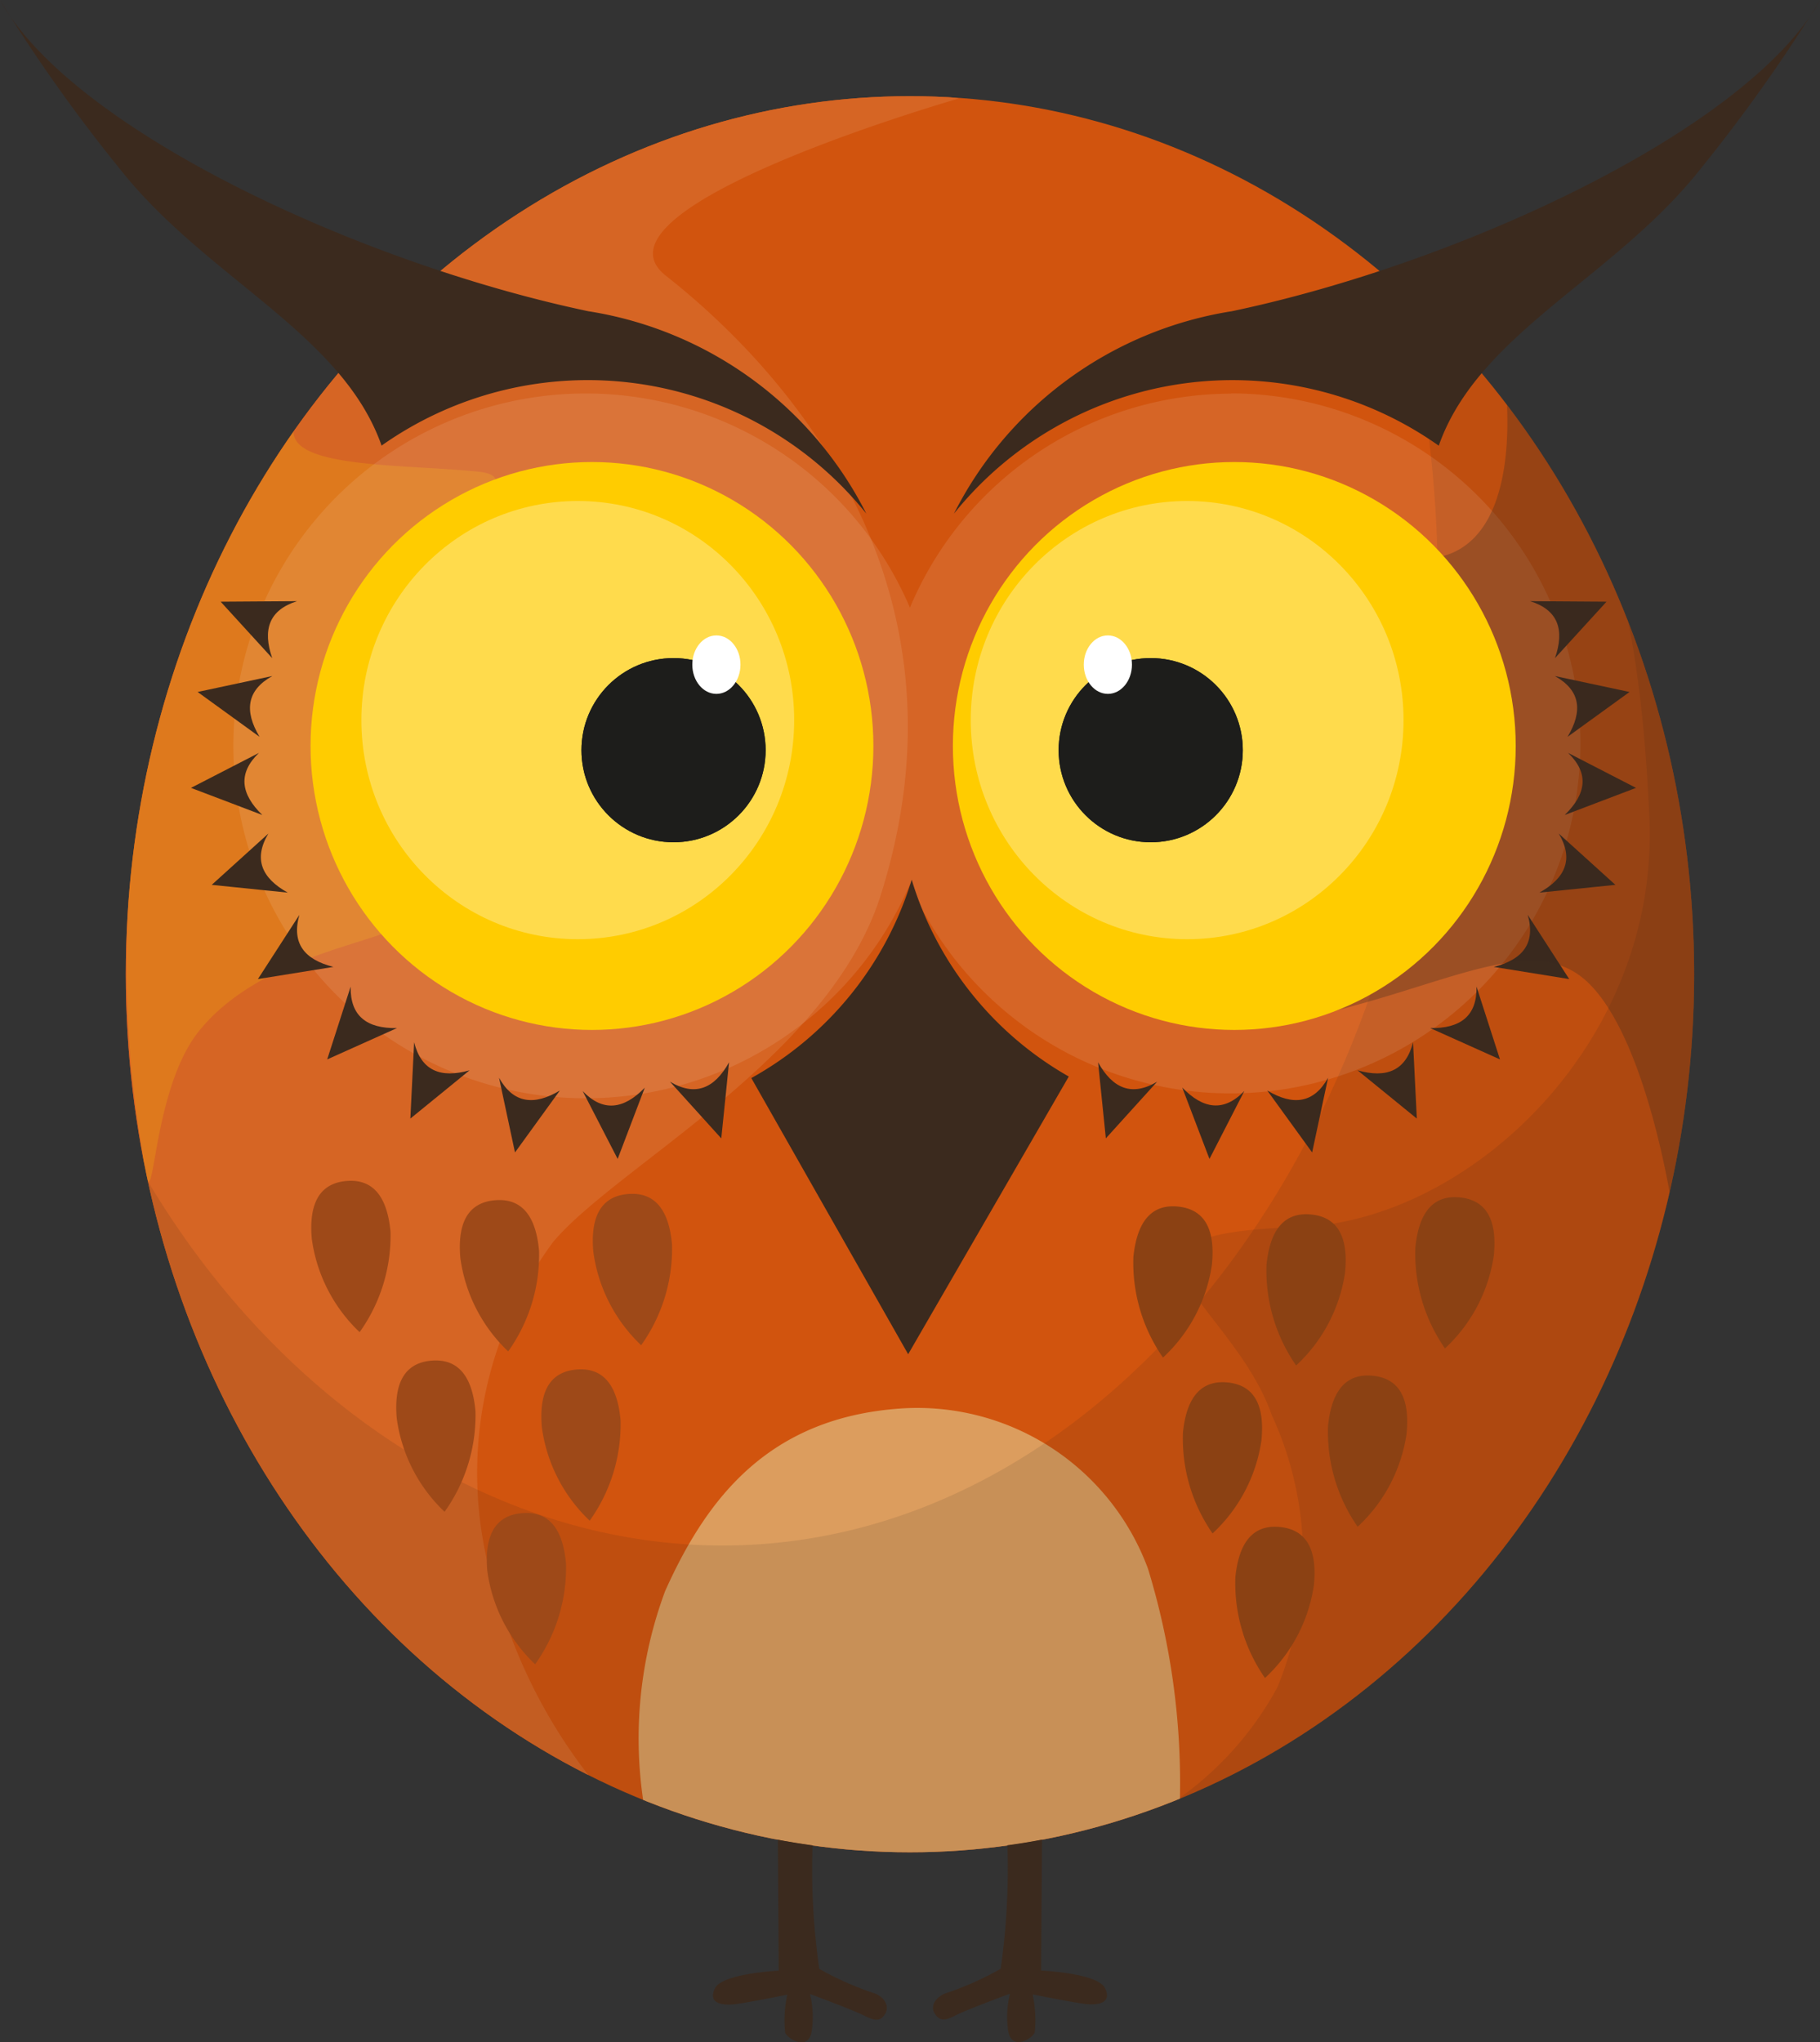 <svg xmlns="http://www.w3.org/2000/svg" xmlns:xlink="http://www.w3.org/1999/xlink" width="34.231" height="38.412" viewBox="0 0 34.231 38.412">
  <rect x="0" y="0" width="34.231" height="38.412" fill="#333333" stroke="none"/>
  <defs>
    <clipPath id="clip-path">
      <ellipse id="Ellipse_37" data-name="Ellipse 37" cx="14.749" cy="16.515" rx="14.749" ry="16.515" transform="translate(0 0)" fill="none"/>
    </clipPath>
  </defs>
  <g id="logo-eule-solo" transform="translate(-1905.414 336)">
    <g id="Gruppe_156" data-name="Gruppe 156" transform="translate(1907.78 -334.191)" clip-path="url(#clip-path)">
      <ellipse id="Ellipse_36" data-name="Ellipse 36" cx="14.749" cy="16.515" rx="14.749" ry="16.515" transform="translate(0 0)" fill="#d1540e"/>
      <path id="Pfad_221" data-name="Pfad 221" d="M66.77,20.451s-7.15,2.049-5.515,3.335c1.686,1.328,6.031,5.377,4.038,11.66-.968,3.05-4.952,5.08-6.157,6.512a7.319,7.319,0,0,0-.987,6.858,9.971,9.971,0,0,0,1.72,3.263,15.482,15.482,0,0,1-5.662-4.693,19.568,19.568,0,0,1-3.225-11.834,18.177,18.177,0,0,1,3.945-9.963A15.193,15.193,0,0,1,62.2,20.865,10.5,10.5,0,0,1,66.77,20.451Z" transform="translate(-51.097 -20.409)" fill="#d66524"/>
      <path id="Pfad_222" data-name="Pfad 222" d="M54.606,36.228a16.636,16.636,0,0,0-2.861,6.538,20.7,20.7,0,0,0-.051,7.151c.256,1.89.092-.979,1.073-2.2,1.394-1.731,4.342-1.686,3.933-2.3s-2.246-1.481-1.686-3.831,4.495-4.24,3.012-4.393S54.146,37.147,54.606,36.228Z" transform="translate(-51.393 -30.13)" fill="#fc0" opacity="0.2"/>
      <path id="Pfad_223" data-name="Pfad 223" d="M110.093,43.337s.529,1.079.694,4.694c.2,4.29-3.429,7.625-6.592,7.725-4.214.133-1.267,1.375-.512,3.532a6.394,6.394,0,0,1,.108,5.124,6.14,6.14,0,0,1-2.218,2.33,13.053,13.053,0,0,0,4.908-3.069,16.746,16.746,0,0,0,5.244-13.238A15.158,15.158,0,0,0,110.093,43.337Z" transform="translate(-82.131 -34.486)" fill="#1d1d1b" opacity="0.1"/>
      <path id="Pfad_224" data-name="Pfad 224" d="M81.216,84.2a4.626,4.626,0,0,1,4.638,3.015,13.786,13.786,0,0,1,.6,4.35,12.282,12.282,0,0,1-4.951,1,13.377,13.377,0,0,1-5.14-.97,7.947,7.947,0,0,1,.41-3.963C77.553,85.895,78.715,84.368,81.216,84.2Z" transform="translate(-66.628 -59.518)" fill="#dc9d5e"/>
      <path id="Pfad_225" data-name="Pfad 225" d="M75.519,29.815A23.59,23.59,0,0,1,76.2,35.46c0,9.941-6.024,18-13.454,18-4.472,0-8.679-2.918-11.126-7.409,1.377,7.523,7.566,13.3,14.692,13.3,8.146,0,14.754-7.517,14.754-16.637A17.279,17.279,0,0,0,75.519,29.815Z" transform="translate(-51.522 -26.2)" fill="#1d1d1b" opacity="0.1"/>
      <path id="Pfad_226" data-name="Pfad 226" d="M75.362,34.925a6.567,6.567,0,0,0-6.041,4.025,6.628,6.628,0,1,0,0,5.2,6.583,6.583,0,1,0,6.041-9.23Z" transform="translate(-54.573 -29.33)" fill="#fff" opacity="0.1"/>
      <path id="Pfad_227" data-name="Pfad 227" d="M78.765,68.836,77.8,67.769c.474.283.836.131,1.111-.364Z" transform="translate(-67.565 -49.233)" fill="#3b2a1e"/>
      <path id="Pfad_228" data-name="Pfad 228" d="M74.217,69.976,73.559,68.7c.384.4.774.343,1.168-.064Z" transform="translate(-64.966 -49.987)" fill="#3b2a1e"/>
      <path id="Pfad_229" data-name="Pfad 229" d="M69.794,69.559l-.3-1.405c.268.483.658.531,1.144.24Z" transform="translate(-62.474 -49.692)" fill="#3b2a1e"/>
      <path id="Pfad_230" data-name="Pfad 230" d="M65.189,67.867l.071-1.436c.134.536.5.683,1.043.528Z" transform="translate(-59.837 -48.637)" fill="#3b2a1e"/>
      <path id="Pfad_231" data-name="Pfad 231" d="M61.15,65.1l.441-1.369c-.009.552.3.789.871.78Z" transform="translate(-57.362 -46.983)" fill="#3b2a1e"/>
      <path id="Pfad_232" data-name="Pfad 232" d="M57.787,61.45l.78-1.208c-.151.531.09.841.64.979Z" transform="translate(-55.302 -44.844)" fill="#3b2a1e"/>
      <path id="Pfad_233" data-name="Pfad 233" d="M55.542,57.259l1.066-.965c-.283.474-.131.836.364,1.111Z" transform="translate(-53.926 -42.425)" fill="#3b2a1e"/>
      <path id="Pfad_234" data-name="Pfad 234" d="M54.536,53.036l1.278-.658c-.4.384-.343.774.064,1.168Z" transform="translate(-53.31 -40.026)" fill="#3b2a1e"/>
      <path id="Pfad_235" data-name="Pfad 235" d="M54.857,48.94l1.405-.3c-.483.268-.531.658-.24,1.144Z" transform="translate(-53.506 -37.734)" fill="#3b2a1e"/>
      <path id="Pfad_236" data-name="Pfad 236" d="M55.976,45.017l1.438-.01c-.527.165-.654.537-.468,1.072Z" transform="translate(-54.192 -35.509)" fill="#3b2a1e"/>
      <path id="Pfad_237" data-name="Pfad 237" d="M98.737,68.837l.965-1.066c-.474.283-.836.131-1.111-.364Z" transform="translate(-80.304 -49.235)" fill="#3b2a1e"/>
      <path id="Pfad_238" data-name="Pfad 238" d="M103.191,69.976l.656-1.278c-.384.4-.774.343-1.168-.064Z" transform="translate(-82.809 -49.987)" fill="#3b2a1e"/>
      <path id="Pfad_239" data-name="Pfad 239" d="M107.657,69.559l.3-1.405c-.268.483-.658.531-1.144.24Z" transform="translate(-85.344 -49.692)" fill="#3b2a1e"/>
      <path id="Pfad_240" data-name="Pfad 240" d="M112.309,67.867l-.071-1.436c-.134.536-.5.683-1.044.528Z" transform="translate(-88.027 -48.637)" fill="#3b2a1e"/>
      <path id="Pfad_241" data-name="Pfad 241" d="M116.037,65.1l-.441-1.369c.009.552-.3.789-.871.78Z" transform="translate(-90.191 -46.983)" fill="#3b2a1e"/>
      <path id="Pfad_242" data-name="Pfad 242" d="M119.228,61.45l-.78-1.208c.151.531-.09.841-.639.979Z" transform="translate(-92.08 -44.844)" fill="#3b2a1e"/>
      <path id="Pfad_243" data-name="Pfad 243" d="M121.456,57.259l-1.066-.965c.284.474.131.836-.364,1.111Z" transform="translate(-93.439 -42.425)" fill="#3b2a1e"/>
      <path id="Pfad_244" data-name="Pfad 244" d="M122.6,53.036l-1.278-.658c.4.384.343.774-.064,1.168Z" transform="translate(-94.195 -40.026)" fill="#3b2a1e"/>
      <path id="Pfad_245" data-name="Pfad 245" d="M122.181,48.94l-1.406-.3c.483.268.531.658.24,1.144Z" transform="translate(-93.898 -37.734)" fill="#3b2a1e"/>
      <path id="Pfad_246" data-name="Pfad 246" d="M121.011,45.017l-1.438-.01c.527.165.654.537.468,1.072Z" transform="translate(-93.161 -35.509)" fill="#3b2a1e"/>
      <path id="Pfad_247" data-name="Pfad 247" d="M109.217,34.042s.514,3.469-1.588,3.451-4-1.1-3.468,1.908-2.274,7.295.653,6.839,4.816-1.852,5.952-.8,1.609,4.272,1.609,4.272a18.99,18.99,0,0,0,.243-8.26,17.729,17.729,0,0,0-3.4-7.41Z" transform="translate(-83.287 -28.79)" fill="#3b2a1e" opacity="0.3"/>
      <path id="Pfad_248" data-name="Pfad 248" d="M75.548,74.754a3.129,3.129,0,0,1-.581,1.887,2.969,2.969,0,0,1-.9-1.76c-.068-.785.243-1.049.651-1.084S75.481,73.969,75.548,74.754Z" transform="translate(-65.274 -53.148)" fill="#9e4918"/>
      <path id="Pfad_249" data-name="Pfad 249" d="M70.4,90.25a3.129,3.129,0,0,1-.581,1.887,2.969,2.969,0,0,1-.9-1.759c-.068-.785.243-1.049.651-1.084S70.334,89.464,70.4,90.25Z" transform="translate(-62.12 -62.643)" fill="#9e4918"/>
      <path id="Pfad_250" data-name="Pfad 250" d="M73.048,83.275a3.123,3.123,0,0,1-.581,1.887,2.967,2.967,0,0,1-.9-1.759c-.068-.785.243-1.049.651-1.084S72.978,82.489,73.048,83.275Z" transform="translate(-63.742 -58.369)" fill="#9e4918"/>
      <path id="Pfad_251" data-name="Pfad 251" d="M69.089,75.053a3.128,3.128,0,0,1-.581,1.887,2.969,2.969,0,0,1-.9-1.759c-.068-.785.243-1.049.651-1.084S69.021,74.268,69.089,75.053Z" transform="translate(-61.316 -53.331)" fill="#9e4918"/>
      <path id="Pfad_252" data-name="Pfad 252" d="M66,82.845a3.128,3.128,0,0,1-.581,1.887,2.967,2.967,0,0,1-.9-1.759c-.068-.785.243-1.049.651-1.084S65.932,82.06,66,82.845Z" transform="translate(-59.423 -58.106)" fill="#9e4918"/>
      <path id="Pfad_253" data-name="Pfad 253" d="M61.873,74.119a3.127,3.127,0,0,1-.581,1.887,2.968,2.968,0,0,1-.9-1.759c-.068-.785.243-1.049.651-1.084S61.8,73.334,61.873,74.119Z" transform="translate(-56.894 -52.759)" fill="#9e4918"/>
      <path id="Pfad_254" data-name="Pfad 254" d="M100.3,75.351a3.125,3.125,0,0,0,.557,1.894,2.967,2.967,0,0,0,.92-1.747c.078-.784-.229-1.052-.637-1.093S100.381,74.567,100.3,75.351Z" transform="translate(-81.349 -53.52)" fill="#8b4113"/>
      <path id="Pfad_255" data-name="Pfad 255" d="M105.248,90.913a3.125,3.125,0,0,0,.557,1.894,2.969,2.969,0,0,0,.92-1.747c.078-.784-.229-1.052-.637-1.093S105.326,90.128,105.248,90.913Z" transform="translate(-84.379 -63.055)" fill="#8b4113"/>
      <path id="Pfad_256" data-name="Pfad 256" d="M102.7,83.9a3.126,3.126,0,0,0,.557,1.894,2.969,2.969,0,0,0,.919-1.748c.078-.785-.229-1.052-.637-1.092S102.777,83.119,102.7,83.9Z" transform="translate(-82.817 -58.761)" fill="#8b4113"/>
      <path id="Pfad_257" data-name="Pfad 257" d="M106.76,75.734a3.126,3.126,0,0,0,.557,1.895,2.968,2.968,0,0,0,.92-1.748c.078-.785-.229-1.052-.637-1.092S106.838,74.95,106.76,75.734Z" transform="translate(-85.305 -53.755)" fill="#8b4113"/>
      <path id="Pfad_258" data-name="Pfad 258" d="M109.747,83.567a3.126,3.126,0,0,0,.557,1.894,2.969,2.969,0,0,0,.92-1.748c.078-.785-.229-1.052-.637-1.092S109.825,82.782,109.747,83.567Z" transform="translate(-87.135 -58.554)" fill="#8b4113"/>
      <path id="Pfad_259" data-name="Pfad 259" d="M113.988,74.9a3.125,3.125,0,0,0,.557,1.894,2.967,2.967,0,0,0,.919-1.747c.078-.784-.229-1.052-.637-1.093S114.065,74.112,113.988,74.9Z" transform="translate(-89.734 -53.241)" fill="#8b4113"/>
    </g>
    <path id="Pfad_260" data-name="Pfad 260" d="M92.6,107.621c0-.394.013-2.077.016-2.463-.216.041-.433.077-.652.106a13.232,13.232,0,0,1-.126,2.323,5.86,5.86,0,0,1-1,.45c-.185.05-.337.227-.246.382s.194.152.4.044,1.021-.407,1.021-.407a1.776,1.776,0,0,0-.035.69c.056.387.437.173.5.041a2.3,2.3,0,0,0-.039-.718s.8.161,1.012.182.488-.016.349-.3S92.6,107.621,92.6,107.621Z" transform="translate(1832.397 -406.557)" fill="#3b2a1e"/>
    <path id="Pfad_261" data-name="Pfad 261" d="M82.885,108.043a5.851,5.851,0,0,1-1.007-.45,13.208,13.208,0,0,1-.126-2.323c-.219-.031-.436-.065-.652-.106,0,.387.015,2.069.015,2.463,0,0-1.065.05-1.2.333s.133.32.349.3,1.012-.182,1.012-.182a2.292,2.292,0,0,0-.039.718c.068.132.448.345.5-.041a1.781,1.781,0,0,0-.034-.69s.809.3,1.02.407.313.111.4-.044S83.069,108.091,82.885,108.043Z" transform="translate(1838.945 -406.561)" fill="#3b2a1e"/>
    <path id="Pfad_262" data-name="Pfad 262" d="M52.436,24.189a6.72,6.72,0,0,1,9.117,1.28,7.093,7.093,0,0,0-5.228-3.807c-4.307-.905-9.708-3.417-11.066-5.854a30.318,30.318,0,0,0,2.248,3.169c1.623,2.061,4.182,3.091,4.929,5.212" transform="translate(1860.155 -351.808)" fill="#3b2a1e"/>
    <path id="Pfad_263" data-name="Pfad 263" d="M100.7,24.189a6.72,6.72,0,0,0-9.116,1.28,7.094,7.094,0,0,1,5.226-3.807c4.308-.905,9.709-3.419,11.068-5.854a30.5,30.5,0,0,1-2.246,3.169c-1.624,2.061-4.182,3.091-4.929,5.212" transform="translate(1831.772 -351.808)" fill="#3b2a1e"/>
    <path id="Pfad_264" data-name="Pfad 264" d="M84.765,58.543a6.393,6.393,0,0,1-3.015,3.728l2.95,5.194,3.021-5.223a6.385,6.385,0,0,1-2.954-3.7" transform="translate(1837.795 -377.994)" fill="#3b2a1e"/>
    <ellipse id="Ellipse_38" data-name="Ellipse 38" cx="5.293" cy="5.341" rx="5.293" ry="5.341" transform="translate(1911.255 -327.31)" fill="#fc0"/>
    <ellipse id="Ellipse_39" data-name="Ellipse 39" cx="5.293" cy="5.341" rx="5.293" ry="5.341" transform="translate(1923.336 -327.31)" fill="#fc0"/>
    <ellipse id="Ellipse_40" data-name="Ellipse 40" cx="4.07" cy="4.121" rx="4.07" ry="4.121" transform="translate(1923.672 -326.577)" fill="#fff" opacity="0.3"/>
    <circle id="Ellipse_41" data-name="Ellipse 41" cx="1.732" cy="1.732" r="1.732" transform="translate(1925.325 -323.622)" fill="#1d1d1b"/>
    <ellipse id="Ellipse_42" data-name="Ellipse 42" cx="4.07" cy="4.121" rx="4.07" ry="4.121" transform="translate(1912.211 -326.577)" fill="#fff" opacity="0.3"/>
    <circle id="Ellipse_43" data-name="Ellipse 43" cx="1.732" cy="1.732" r="1.732" transform="translate(1916.35 -323.622)" fill="#1d1d1b"/>
    <circle id="Ellipse_44" data-name="Ellipse 44" cx="1.732" cy="1.732" r="1.732" transform="translate(1925.325 -323.622)" fill="#1d1d1b"/>
    <circle id="Ellipse_45" data-name="Ellipse 45" cx="1.732" cy="1.732" r="1.732" transform="translate(1916.35 -323.622)" fill="#1d1d1b"/>
    <ellipse id="Ellipse_46" data-name="Ellipse 46" cx="0.453" cy="0.55" rx="0.453" ry="0.55" transform="translate(1925.798 -324.049)" fill="#fff"/>
    <ellipse id="Ellipse_47" data-name="Ellipse 47" cx="0.453" cy="0.55" rx="0.453" ry="0.55" transform="translate(1918.435 -324.049)" fill="#fff"/>
  </g>
</svg>
